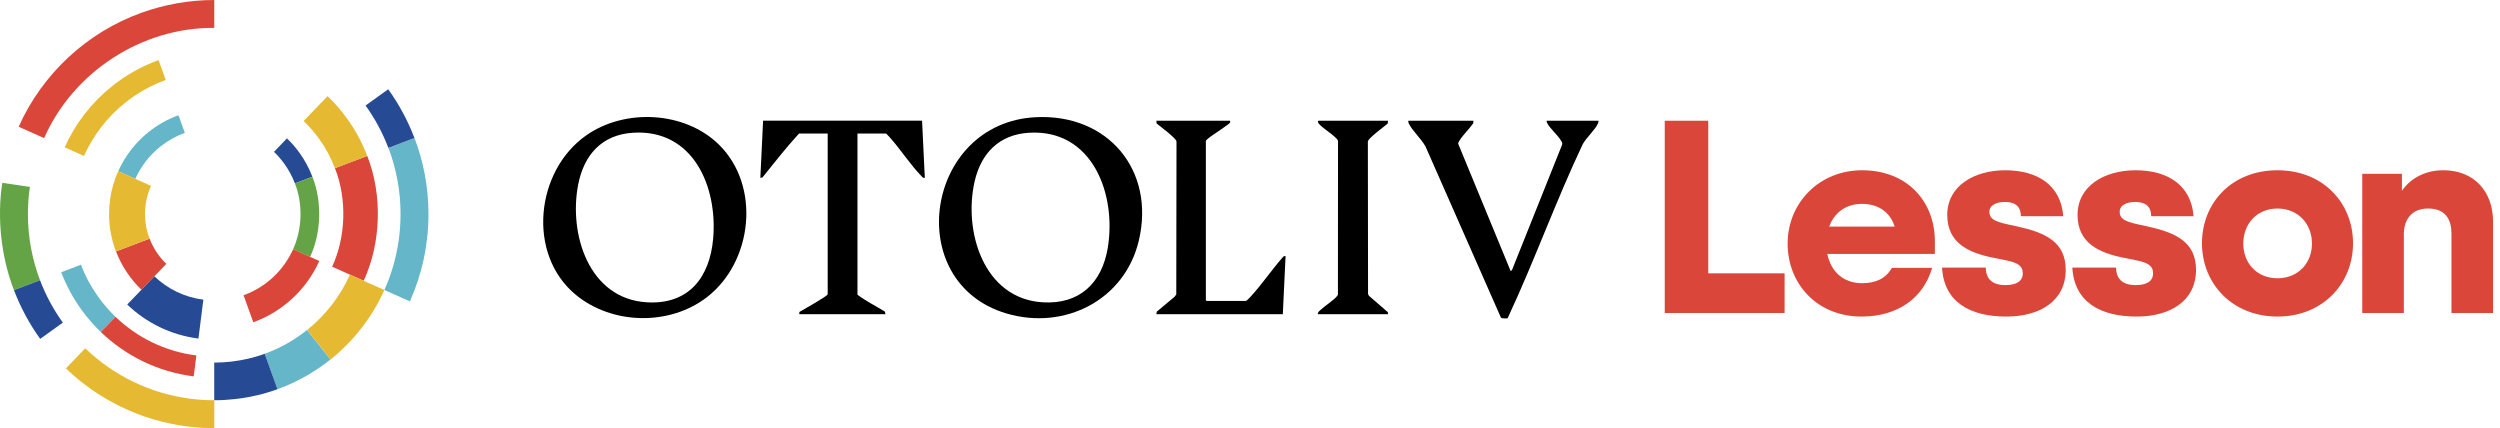 <svg width="327" height="56" viewBox="0 0 327 56" fill="none" xmlns="http://www.w3.org/2000/svg">
<path d="M217.748 15.792H223.44V35.752H233.426V40.939H217.748V15.792Z" fill="#DA473A"/>
<path d="M252.722 35.039C251.611 38.902 248.319 41.406 243.486 41.406C237.688 41.406 233.822 37.149 233.822 31.856C233.822 26.562 237.939 22.269 243.559 22.269C249.465 22.269 253.081 26.346 253.081 31.569V33.214H239.014C239.479 35.504 241.09 37.041 243.561 37.041C245.421 37.041 246.674 36.398 247.461 35.039H252.723H252.722ZM239.264 29.636H247.819C247.247 27.777 245.707 26.667 243.559 26.667C241.412 26.667 239.908 27.848 239.264 29.636Z" fill="#DA473A"/>
<path d="M264.328 28.276C264.328 26.738 263.255 26.417 262.216 26.417C261.177 26.417 260.211 26.81 260.211 27.705C260.211 28.599 260.89 28.956 262.466 29.315L263.933 29.637C267.511 30.424 270.196 31.641 270.196 35.289C270.196 39.366 266.832 41.407 262.429 41.407C257.669 41.407 254.268 39.51 254.018 35.003H259.745C259.745 36.686 260.856 37.293 262.287 37.293C263.717 37.293 264.578 36.792 264.578 35.756C264.578 34.719 263.827 34.36 262.502 34.075L260.748 33.717C257.527 33.074 254.7 31.82 254.7 28.101C254.7 24.381 258.135 22.27 262.288 22.27C266.441 22.27 269.554 24.167 269.876 28.28H264.328V28.276Z" fill="#DA473A"/>
<path d="M281.371 28.276C281.371 26.738 280.298 26.417 279.259 26.417C278.22 26.417 277.254 26.81 277.254 27.705C277.254 28.599 277.933 28.956 279.509 29.315L280.976 29.637C284.554 30.424 287.239 31.641 287.239 35.289C287.239 39.366 283.875 41.407 279.472 41.407C274.712 41.407 271.311 39.51 271.061 35.003H276.788C276.788 36.686 277.899 37.293 279.33 37.293C280.76 37.293 281.621 36.792 281.621 35.756C281.621 34.719 280.87 34.36 279.545 34.075L277.791 33.717C274.57 33.074 271.743 31.82 271.743 28.101C271.743 24.381 275.178 22.27 279.331 22.27C283.484 22.27 286.597 24.167 286.919 28.28H281.371V28.276Z" fill="#DA473A"/>
<path d="M307.776 31.819C307.776 37.113 303.803 41.406 297.897 41.406C291.991 41.406 288.018 37.113 288.018 31.819C288.018 26.524 291.919 22.269 297.897 22.269C303.875 22.269 307.776 26.561 307.776 31.819ZM293.422 31.855C293.422 34.394 295.176 36.397 297.896 36.397C300.615 36.397 302.405 34.394 302.405 31.855C302.405 29.315 300.615 27.276 297.896 27.276C295.176 27.276 293.422 29.315 293.422 31.855Z" fill="#DA473A"/>
<path d="M308.982 22.732H314.171V24.949C315.496 23.052 317.572 22.266 319.577 22.266C323.657 22.266 326.091 25.091 326.091 28.99V40.938H320.65V30.528C320.65 28.811 319.935 27.273 317.608 27.273C315.28 27.273 314.423 28.917 314.423 30.636V40.938H308.982V22.731V22.732Z" fill="#DA473A"/>
<path d="M3.651 28C3.651 26.794 3.741 25.608 3.91 24.448L0.299 23.917C-0.413 28.581 0.167 33.675 1.827 37.952L5.237 36.655C4.213 33.965 3.651 31.049 3.651 28Z" fill="#64A446"/>
<path d="M54.217 18.048L50.807 19.344C51.83 22.034 52.392 24.951 52.392 28C52.392 29.206 52.303 30.392 52.134 31.551C51.807 33.792 51.174 35.935 50.279 37.933L53.611 39.421C55.173 35.933 56.043 32.069 56.043 28C56.043 24.494 55.394 21.141 54.217 18.048Z" fill="#64B6C8"/>
<path d="M41.387 44.712L40.154 43.17C38.505 44.489 36.639 45.548 34.615 46.278L35.286 48.136L35.739 49.392L36.288 50.91C38.825 49.995 41.166 48.67 43.232 47.017L42.221 45.754L41.387 44.712Z" fill="#64B6C8"/>
<path d="M10.59 34.625L9.852 34.905L8.006 35.606C8.67 37.351 9.556 38.985 10.629 40.477C11.391 41.537 12.247 42.524 13.188 43.427L14.557 42.004L15.104 41.437C14.286 40.65 13.539 39.791 12.874 38.868C11.939 37.569 11.167 36.146 10.59 34.626V34.625Z" fill="#64B6C8"/>
<path d="M19.43 17.273C17.731 18.633 16.362 20.387 15.463 22.397L17.698 23.395C18.438 21.743 19.562 20.302 20.959 19.184C21.917 18.418 23.001 17.802 24.178 17.377L23.346 15.076C21.916 15.592 20.597 16.34 19.431 17.273H19.43Z" fill="#64B6C8"/>
<path d="M50.778 11.675L47.815 13.801C49.035 15.498 50.042 17.359 50.798 19.344L54.208 18.048C53.339 15.766 52.183 13.626 50.778 11.674V11.675Z" fill="#264A94"/>
<path d="M1.826 37.95C2.695 40.231 3.851 42.372 5.256 44.324L8.22 42.198C6.999 40.501 5.992 38.64 5.236 36.655L1.826 37.951V37.95Z" fill="#264A94"/>
<path d="M35.293 48.136L34.621 46.278C33.231 46.781 31.764 47.126 30.246 47.298C29.515 47.381 28.774 47.429 28.02 47.429V52.352C28.963 52.352 29.894 52.296 30.809 52.191C32.713 51.975 34.55 51.54 36.293 50.91L35.744 49.392L35.291 48.136H35.293Z" fill="#264A94"/>
<path d="M18.496 37.9L17.59 38.843L16.876 39.584L16.639 39.831C19.125 42.219 22.358 43.831 25.956 44.282L25.999 43.941L26.129 42.92L26.293 41.623L26.601 39.196C24.126 38.886 21.902 37.777 20.192 36.135L18.496 37.897V37.9Z" fill="#264A94"/>
<path d="M37.534 18.099L35.838 19.862C36.334 20.338 36.785 20.859 37.187 21.418C37.754 22.204 38.22 23.067 38.571 23.986L40.858 23.117C40.432 21.997 39.864 20.948 39.175 19.99C38.686 19.31 38.136 18.676 37.533 18.097L37.534 18.099Z" fill="#264A94"/>
<path d="M40.863 23.118L38.576 23.988C39.63 26.671 39.544 29.967 38.33 32.606L40.565 33.604C42.043 30.393 42.145 26.384 40.864 23.119L40.863 23.118Z" fill="#64A446"/>
<path d="M18.515 1.665C11.375 4.228 5.539 9.651 2.441 16.578L5.773 18.066C9.574 9.413 18.553 3.565 28.026 3.648V0C24.787 0.001 21.508 0.58 18.515 1.665Z" fill="#DA473A"/>
<path d="M43.813 21.997C45.389 26.01 45.261 30.94 43.445 34.886C44.619 35.411 46.394 36.203 47.571 36.727C49.873 31.725 50.033 25.477 48.036 20.391C48.036 20.391 44.309 21.807 43.811 21.996L43.813 21.997Z" fill="#DA473A"/>
<path d="M14.558 42.004L13.19 43.427C16.43 46.541 20.646 48.642 25.338 49.231C25.407 48.68 25.62 47.013 25.685 46.491C21.599 45.979 17.927 44.149 15.105 41.437L14.558 42.004Z" fill="#DA473A"/>
<path d="M20.198 36.138L21.758 34.515C20.796 33.59 20.047 32.467 19.569 31.212C18.48 31.626 16.27 32.465 15.176 32.881C15.902 34.787 17.04 36.494 18.502 37.899L20.198 36.137V36.138Z" fill="#DA473A"/>
<path d="M38.336 32.605C37.087 35.398 34.734 37.584 31.857 38.622C32.146 39.423 32.852 41.377 33.132 42.153C36.965 40.77 40.102 37.858 41.766 34.135C41.019 33.803 39.106 32.948 38.336 32.605Z" fill="#DA473A"/>
<path d="M11.146 45.556L8.617 48.185C12.856 52.258 18.375 55.01 24.512 55.781C25.665 55.926 26.84 56 28.032 56V52.352C26.995 52.352 25.973 52.287 24.97 52.162C19.633 51.492 14.834 49.099 11.146 45.556Z" fill="#E6B932"/>
<path d="M48.794 37.274L47.574 36.73L45.77 35.924C44.497 38.767 42.563 41.248 40.16 43.17L41.394 44.712L42.228 45.754L43.239 47.017C46.251 44.607 48.678 41.497 50.274 37.934L48.795 37.274H48.794Z" fill="#E6B932"/>
<path d="M10.982 20.397C12.203 17.67 14.06 15.289 16.366 13.444C17.948 12.178 19.738 11.162 21.681 10.462L21.413 9.721L20.742 7.863C18.511 8.668 16.456 9.834 14.64 11.288C11.992 13.406 9.861 16.139 8.459 19.271L10.263 20.077L10.982 20.399V20.397Z" fill="#E6B932"/>
<path d="M43.806 21.997L45.447 21.373L46.185 21.093L48.031 20.392C47.367 18.647 46.482 17.013 45.407 15.521C44.645 14.461 43.788 13.474 42.848 12.571L41.479 13.994L40.932 14.562L39.717 15.826C40.459 16.538 41.134 17.317 41.736 18.153C42.583 19.33 43.282 20.62 43.806 21.996V21.997Z" fill="#E6B932"/>
<path d="M19.752 24.313L17.695 23.395L15.46 22.398C14.955 23.525 14.597 24.733 14.412 25.997C14.317 26.651 14.266 27.32 14.266 28C14.266 29.72 14.585 31.365 15.162 32.882L17.449 32.012L19.555 31.212C19.176 30.214 18.966 29.13 18.966 27.999C18.966 27.55 19 27.111 19.062 26.68C19.184 25.848 19.42 25.055 19.753 24.312L19.752 24.313Z" fill="#E6B932"/>
<path d="M135.48 15.328C121.014 16.051 117.886 36.936 131.657 41.005C139.23 43.242 147.116 39.262 148.957 31.476C151.138 22.256 144.904 14.857 135.48 15.328ZM144.893 32.443C144.119 37.044 141.188 39.843 136.361 39.541C128.635 39.057 125.996 30.224 127.48 23.736C128.326 20.044 130.682 17.603 134.58 17.364C142.92 16.852 146.068 25.449 144.891 32.444L144.893 32.443Z" fill="black"/>
<path d="M76.665 17.714C70.056 22.365 68.878 33.232 75.305 38.553C80.071 42.499 87.604 42.651 92.499 38.847C98.454 34.219 99.544 24.331 94.042 18.922C89.576 14.532 81.734 14.147 76.665 17.715V17.714ZM93.283 31.194C92.841 36.285 90.087 39.86 84.622 39.543C77.002 39.098 74.374 30.599 75.624 24.153C76.374 20.285 78.693 17.624 82.785 17.362C90.674 16.858 93.87 24.421 93.283 31.194Z" fill="black"/>
<path d="M202.304 15.788C202.286 15.914 202.318 15.999 202.373 16.108C202.694 16.752 203.718 17.64 204.151 18.342C204.258 18.517 204.401 18.694 204.33 18.914L197.781 35.291L197.601 35.471L190.751 18.852C190.702 18.713 190.759 18.64 190.82 18.529C191.242 17.747 192.166 16.896 192.686 16.146C192.724 16.082 192.734 15.805 192.717 15.788H184.208C184.193 15.934 184.211 16.038 184.276 16.169C184.762 17.145 185.937 18.183 186.468 19.185L196.318 41.537C196.379 41.683 197.15 41.654 197.201 41.622C197.215 41.613 197.313 41.373 197.34 41.313C200.776 33.933 203.537 26.212 207.025 18.855C207.471 18.031 208.653 16.967 209.007 16.168C209.066 16.034 209.098 15.938 209.076 15.788H202.304Z" fill="black"/>
<path d="M99.812 15.789L99.453 23.267L99.727 23.21C101.294 21.276 102.836 19.283 104.516 17.463H108.262V38.491C108.262 38.716 104.992 40.552 104.559 40.807L104.547 41.094H115.813L115.753 40.764C114.555 40.027 113.284 39.398 112.157 38.552V17.463H115.903C116.165 17.718 116.411 17.994 116.65 18.272C117.918 19.746 119.194 21.674 120.516 23.027C120.652 23.166 120.741 23.308 120.966 23.265L120.607 15.787H99.812V15.789Z" fill="black"/>
<path d="M163.538 38.849C163.451 38.943 163.057 39.36 162.97 39.36H157.817C157.817 39.36 157.727 39.277 157.727 39.27V18.451C157.727 18.314 158.154 18.012 158.273 17.919C158.624 17.645 160.836 16.209 160.89 16.045C160.918 15.963 160.901 15.872 160.903 15.788H151.254L151.284 16.147C151.921 16.68 152.627 17.166 153.232 17.732C153.414 17.903 153.85 18.285 153.886 18.514L153.857 38.52L153.623 38.825L151.309 40.763L151.254 41.095H167.793L168.152 33.497C167.974 33.468 167.865 33.541 167.763 33.676C166.322 35.328 165.016 37.246 163.538 38.851V38.849Z" fill="black"/>
<path d="M179.51 17.793C180.126 17.219 180.875 16.7 181.518 16.149L181.549 15.79H172.47C172.31 15.79 172.412 16.08 172.499 16.179C173.003 16.756 174.056 17.383 174.658 17.972C174.8 18.112 174.981 18.25 175.013 18.455L175 38.539C174.97 38.614 174.927 38.682 174.876 38.742C174.368 39.341 173.343 39.964 172.74 40.527C172.572 40.683 172.336 40.85 172.38 41.096H181.549L181.536 40.839L179.067 38.698L178.941 38.465L178.916 18.515C178.952 18.291 179.335 17.957 179.511 17.793H179.51Z" fill="black"/>
</svg>

